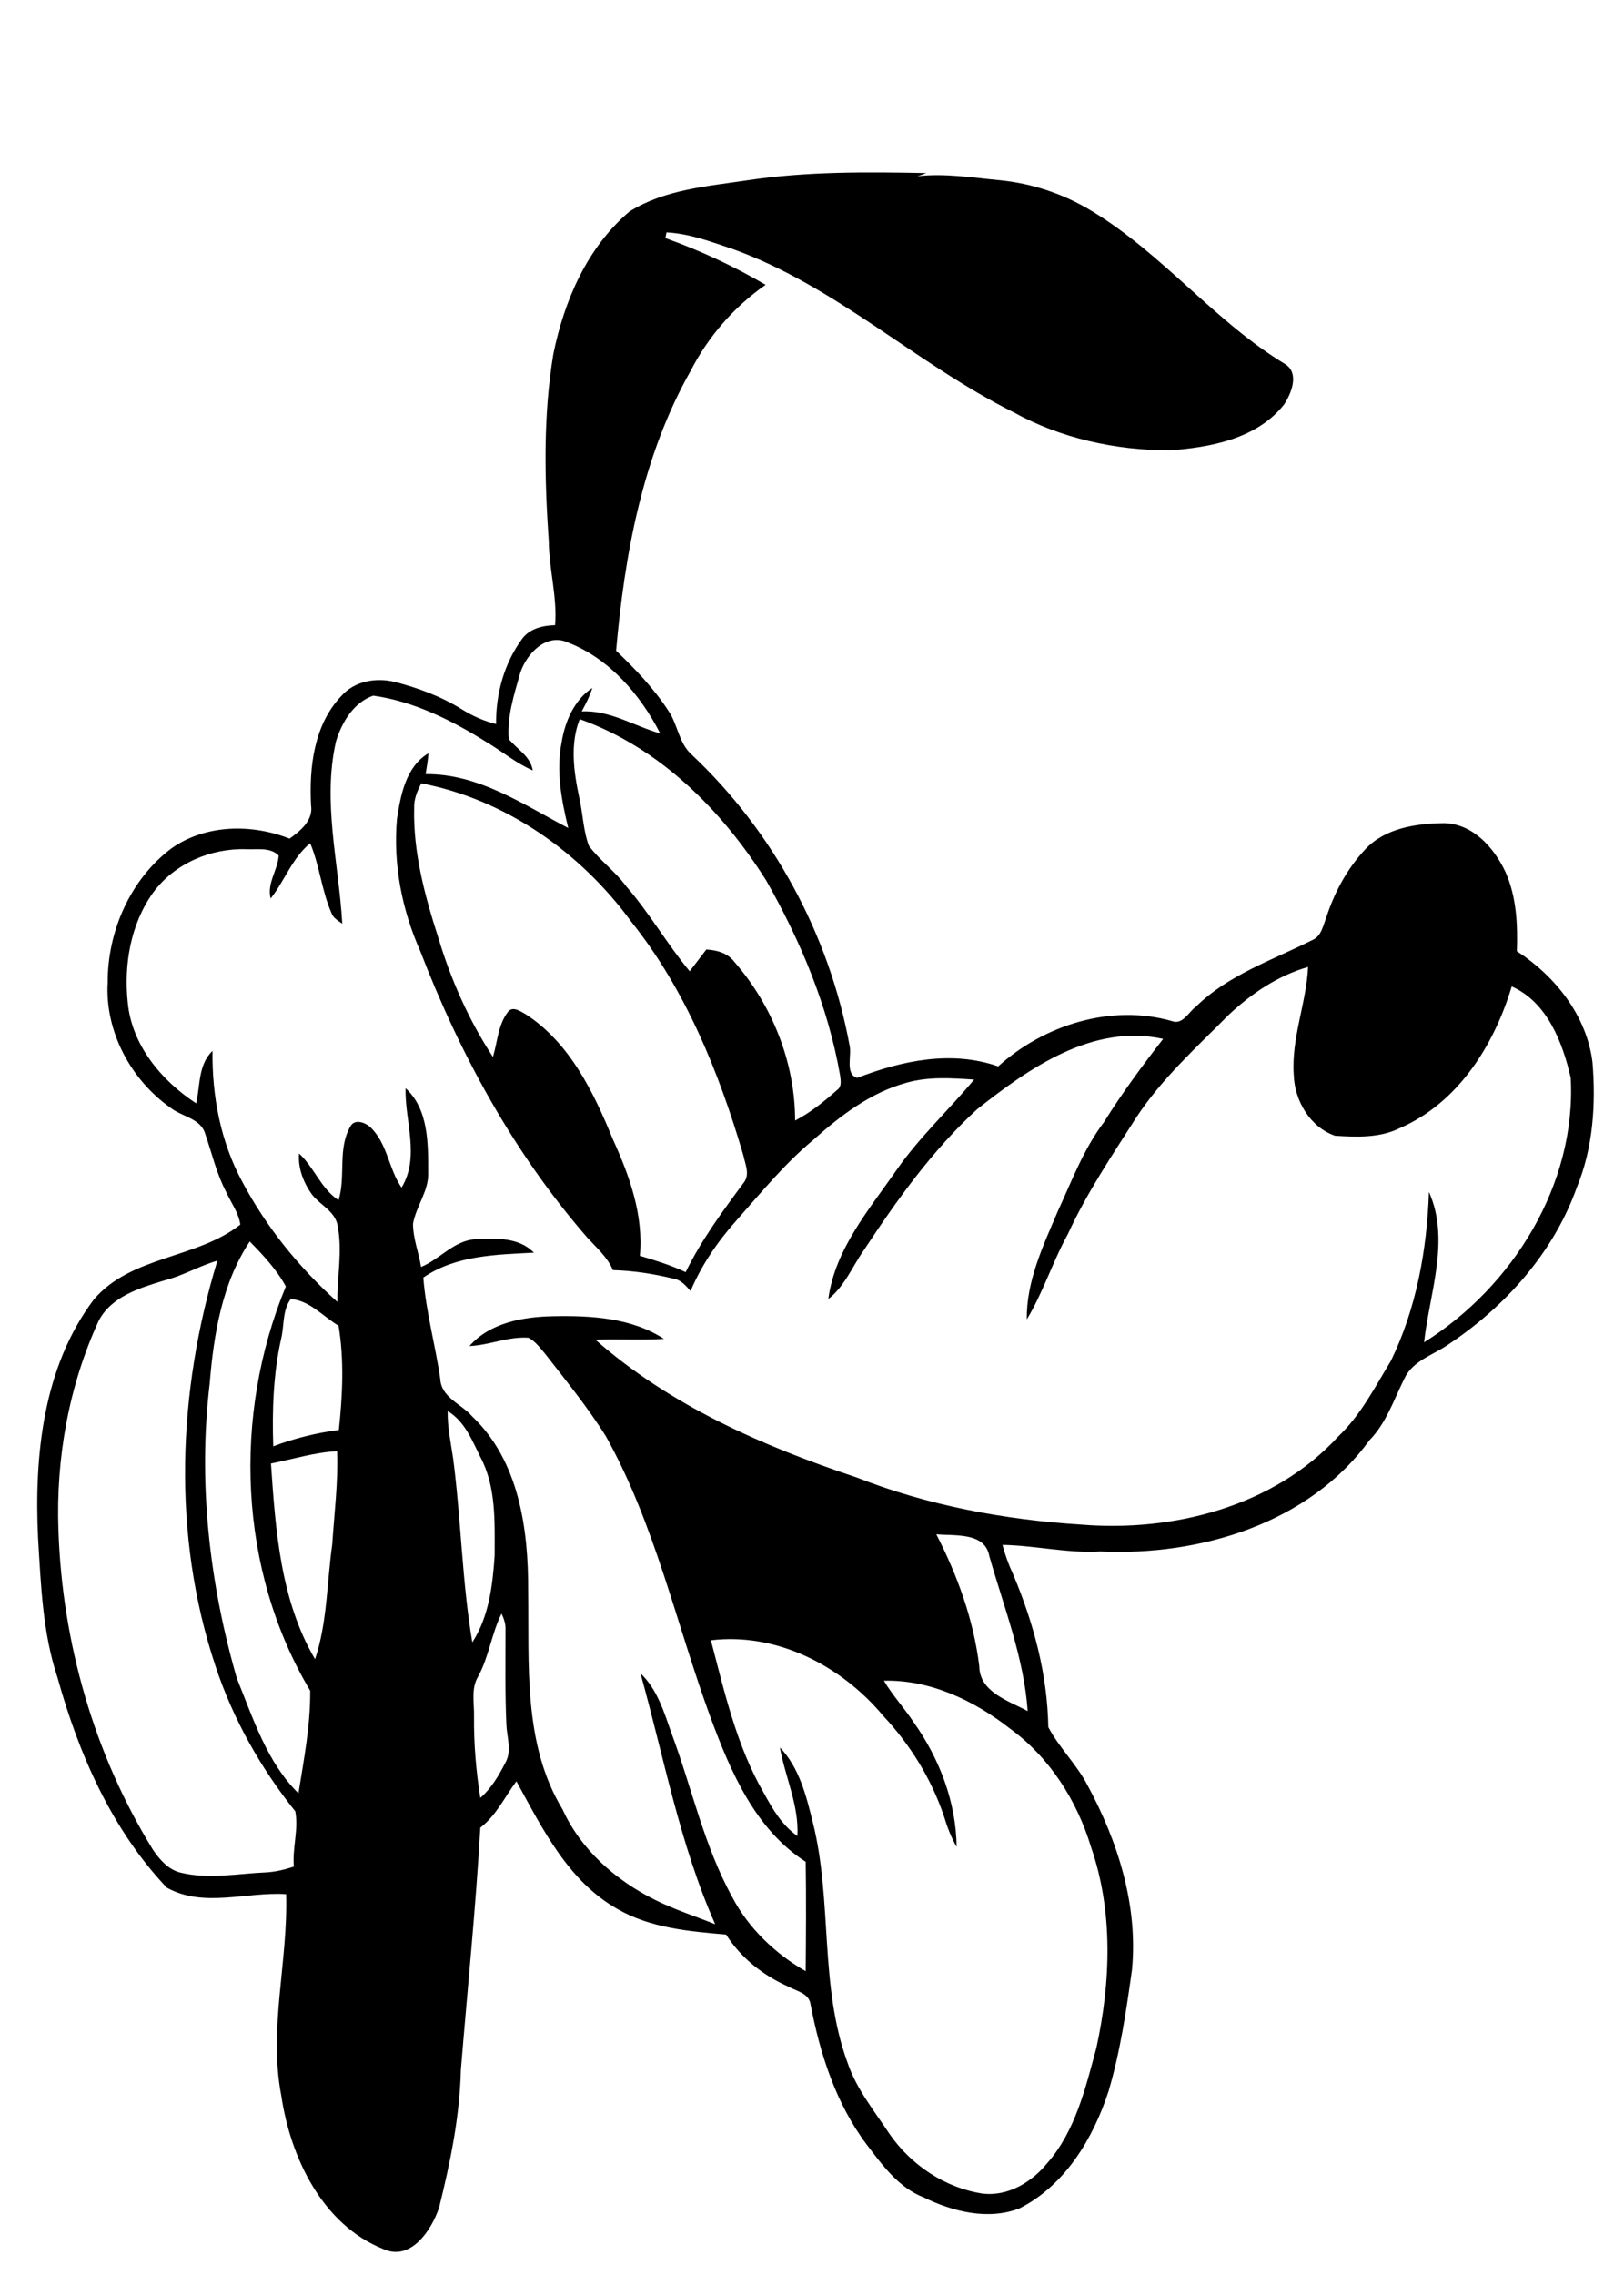 <?xml version="1.0" encoding="utf-8"?>
<!-- Generator: Adobe Illustrator 21.0.2, SVG Export Plug-In . SVG Version: 6.00 Build 0)  -->
<svg version="1.2" baseProfile="tiny" id="Layer_1" xmlns="http://www.w3.org/2000/svg" xmlns:xlink="http://www.w3.org/1999/xlink"
	 x="0px" y="0px" viewBox="0 0 567 794" overflow="scroll" xml:space="preserve">
<path d="M248.2,572.5c4.8,18.2,9,37,18.6,53.5c3,5.5,6.3,11.1,11.6,14.8c0.6-10.7-4.3-20.6-6.1-30.9c6.8,7.1,9.2,16.9,11.5,26.2
	c6.9,27.5,2.2,56.8,12.1,83.8c3.1,9.2,9.3,16.8,14.6,24.8c7.5,10.9,19.4,18.9,32.5,20.9c8.9,1.1,17.3-4,22.7-10.7
	c9.8-11.2,13.3-26.2,17.1-40.2c5-23,5.9-47.6-1.9-70.1c-4.9-16.2-14.5-31.3-28.3-41.3c-12.5-9.8-27.9-17.1-44-16.7
	c3,5.1,7.1,9.5,10.4,14.5c9,12.7,14.8,27.8,15,43.5c-1.9-3.3-3.3-6.9-4.4-10.6c-4.4-13.1-11.8-25.1-21.3-35.2
	C293.8,581.4,271.2,569.7,248.2,572.5 M175.1,563.2c-3.5,7-4.4,15.1-8.2,22c-2.5,4.2-1.3,9.2-1.4,13.8c-0.1,9.5,0.7,19.1,2.2,28.5
	c3.8-3.3,6.4-7.7,8.7-12.2c2.4-4.1,0.6-8.9,0.4-13.3c-0.5-11-0.3-22-0.3-33C176.6,567,176,565,175.1,563.2 M326.9,535.5
	c7.4,14.4,13,29.8,15,46c0.1,9.1,10.2,12.1,16.9,15.7c-1.3-18.6-8.3-36.2-13.4-54.1C343.9,534.7,333.3,536.1,326.9,535.5
	 M94.6,510.8c1.6,23.2,3.3,47.8,15.4,68.3c4.3-12.9,4.1-26.7,6-40.1c0.7-10.8,2.1-21.6,1.7-32.5C109.8,506.9,102.3,509.3,94.6,510.8
	 M156.3,492.5c-0.1,5.6,1.1,11,1.9,16.5c2.8,21.4,3.1,43,6.7,64.2c5.8-8.9,7.1-19.9,7.8-30.3c0-11.6,0.6-23.9-5-34.4
	C164.8,502.7,162.3,496.1,156.3,492.5 M101.5,453.4c-3,4-2.2,9.5-3.4,14.1c-2.7,12.2-3.1,24.8-2.7,37.3c7.4-2.8,15.1-4.7,22.9-5.7
	c1.3-12,1.9-24.5-0.1-36.4C112.8,459.5,108,453.8,101.5,453.4 M57.4,446.9c-8.6,2.6-18.6,5.6-23,14.2c-10.4,22.7-14.9,47.9-14,72.9
	c1.3,39.2,12.4,78.2,33,111.6c2.4,3.5,5.4,7,9.7,8c9.8,2.4,20,0.3,29.9-0.1c3.3-0.2,6.5-1,9.6-2c-0.6-6.4,1.7-13,0.5-19.3
	c-12.1-15.1-21.8-32.3-27.9-50.8C60,535.8,62,485.7,75.9,440C69.6,441.8,63.8,445.3,57.4,446.9 M87.2,433.3
	c-9.7,14.6-12.6,32.5-14,49.7c-4.1,34.4-0.1,69.6,9.5,102.8c5.7,14,10.5,29.3,21.5,40.1c1.9-11.8,4.2-23.8,4.1-35.8
	C83.2,548,81.2,494,99.8,449C96.6,443.1,91.9,438.1,87.2,433.3 M147.1,273.4c-1.4,2.6-2.6,5.5-2.5,8.5c-0.4,15.5,3.7,30.7,8.4,45.3
	c4.4,14.7,10.7,28.9,19.1,41.7c1.6-5.3,1.8-11.3,5.3-15.8c1.7-2.1,4.5,0,6.3,1c15.3,10,23.6,27.2,30.3,43.6
	c5.8,12.7,10.7,26.4,9.4,40.6c5.4,1.6,10.9,3.3,16,5.7c5.5-11.3,13-21.4,20.4-31.4c2.1-2.8,0.3-6.5-0.3-9.5
	c-8.5-28.9-20.1-57.6-39.1-81.4C202.8,297.6,176.7,279.1,147.1,273.4 M202.2,278.2c1.3,5.6,1.4,11.6,3.4,17c3.8,5.1,9.2,8.9,13,14.1
	c8.1,9.3,14.3,20.2,22.2,29.7c1.9-2.5,3.9-5.1,5.8-7.6c3.6,0.2,7.4,1.2,9.7,4.2c13.3,15.2,21.3,35.2,21.3,55.5
	c5.4-2.8,10.2-6.7,14.7-10.7c1.7-1.2,1.2-3.4,1-5.1c-4.2-24.1-13.8-46.9-25.8-68c-15.5-24.6-37.3-46.4-65.1-56.3
	C199,259.6,200.3,269.3,202.2,278.2 M181.6,235c-2.1,7.4-4.6,15.1-4,22.9c2.9,3.6,7.6,6,8.4,11c-5.8-2.5-10.6-6.6-16-9.8
	c-12.1-7.6-25.4-14.3-39.7-16.3c-6.9,2.4-11,9.4-13,16c-4.8,21.1,1,42.5,2.2,63.6c-1.5-1.1-3.2-2-3.8-3.8
	c-3.4-7.8-4.1-16.4-7.4-24.3c-6.3,5.2-8.9,13.1-13.8,19.3c-1.4-5.3,2.5-9.9,2.8-15c-3-3-7.5-2-11.3-2.2c-12.4-0.4-25.1,5-32.5,15.1
	c-7.9,11-10.3,25.1-8.9,38.4c1.4,14.9,11.8,27.3,23.9,35.2c1.4-6.2,0.7-13.6,5.7-18.3c-0.2,15.7,2.8,31.6,10.3,45.5
	c8.4,15.9,19.9,30.1,33.3,42.1c-0.1-8.8,1.8-17.7,0.1-26.5c-0.8-5.1-6-7.2-8.9-10.9c-3-4.1-5-9.2-4.6-14.4
	c5.3,4.8,7.6,12.2,13.8,16.3c2.6-8.4-0.4-17.9,4.1-25.7c1.5-2.9,5.4-1.4,7.2,0.4c5.8,5.7,6.2,14.4,10.7,20.9
	c6.5-10.8,1.1-23.2,1.4-34.7c8,7.3,7.9,19.2,7.9,29.3c0.3,6.5-4.2,11.8-5.3,18c0,5.2,2,10,2.8,15.1c6.6-2.7,11.4-9.2,19-9.7
	c6.9-0.4,15.2-0.7,20.4,4.7c-13.1,0.7-27.3,0.9-38.6,8.7c0.9,11.9,4.2,23.5,5.9,35.3c0.3,6.6,7.4,8.8,11.1,13.1
	c16.4,15.5,19.7,39.3,19.6,60.8c0.4,25.7-1.9,53.5,12,76.4c6.4,14.1,18.6,24.8,32.3,31.6c6.8,3.4,14,5.7,21,8.5
	c-12.4-28-17.9-58.3-26.1-87.6c5.9,5.6,8.3,13.7,10.9,21.1c7.1,19,11.3,39.2,21.2,57.1c5.7,10.9,15,19.7,25.6,25.8
	c0.1-12.7,0.2-25.5,0-38.2c-17.6-11.3-26.2-31.4-33.2-50.3c-12-32.7-19.4-67.4-36.5-98.1c-6.3-10.1-13.9-19.4-21.2-28.8
	c-1.8-2.1-3.4-4.4-5.9-5.7c-7-0.5-13.6,2.6-20.6,2.9c7.1-8.1,18.7-10.2,29-10.4c13.2-0.3,27.6,0.5,38.9,7.9
	c-7.9,0.5-15.9,0-23.9,0.3c26,22.9,58.3,37.1,91,48c24.9,9.8,51.6,14.8,78.3,16.5c32.3,2.7,67.5-6.2,90-30.7
	c7.9-7.5,12.8-17.2,18.4-26.4c8.9-18.3,12.6-38.7,13.3-59c7.5,16.8,0.2,35.3-1.7,52.5c30.9-19.3,53.2-55.1,51.2-92.3
	c-2.8-12.3-8.2-26.4-20.6-31.9c-6.1,20.4-18.7,40.6-39,49.4c-7,3.5-15.1,3.2-22.7,2.7c-8.7-3-14.1-12.2-14.4-21.2
	c-0.9-12.9,4.4-25,5-37.7c-10.5,3-19.8,9.3-27.7,16.7c-11.3,11.4-23.3,22.2-32.2,35.7c-8.5,13.3-17.4,26.5-24,40.9
	c-5.3,9.6-8.6,20.3-14.3,29.7c-0.2-13.3,5.7-25.7,10.8-37.7c4.9-10.6,9-21.7,16.1-31.1c6.3-10.1,13.4-19.7,20.7-29.1
	c-24.6-5.4-46.8,10.2-65,24.6c-15.6,14.3-28,31.7-39.6,49.3c-4,5.7-6.7,12.6-12.3,16.9c2.3-17.4,14.3-31.3,24-45.3
	c7.9-11.3,18.1-20.7,26.9-31.3c-7.8-0.5-15.9-1.1-23.6,1.1c-12.5,3.4-23.1,11.5-32.6,20c-10,8.3-18.3,18.5-26.9,28.2
	c-6.5,7.3-12.1,15.5-15.9,24.5c-1.6-1.8-3.3-3.9-5.9-4.3c-6.9-1.7-14-2.8-21.2-3c-1.9-4.5-5.7-7.8-9-11.4
	c-25.5-29.3-44.4-63.9-58.3-100c-6.4-14.4-9.5-30.4-8.1-46.1c1.3-8.4,3.1-18.2,11-22.9c-0.2,2.5-0.6,4.9-1,7.3
	c18.5-0.2,34.1,10.6,49.8,18.8c-2.4-9.8-4.3-20-2.3-30c1.2-7.3,4.4-14.7,10.7-18.9c-0.9,2.9-2.3,5.6-3.7,8.2
	c9.8-0.5,18.3,5.1,27.4,7.7c-6.9-13.5-17.7-26.1-32.1-31.7C190.7,220.7,183.7,228.3,181.6,235 M261.1,62.9
	c20.6-3.1,41.5-2.9,62.3-2.5c-1,0.4-2.1,0.8-3.1,1.1c9.6-1.1,19.2,0.5,28.8,1.4c11.3,1.1,22.3,4.8,32,10.7
	c24.9,15,43,38.7,67.8,53.6c4.8,3.3,1.9,10.2-0.6,14c-9.5,12-25.8,15-40.2,16c-18.8-0.1-37.7-4.2-54.2-13.3
	c-34-16.9-62.1-44.1-98.1-57c-7.5-2.5-15.1-5.4-23.1-5.8c-0.1,0.5-0.3,1.5-0.4,2c12.1,4.3,23.9,9.8,35,16.3
	c-10.9,7.6-20,18-26.1,29.9c-16.9,29.8-23.1,64.1-26.1,97.8c6.8,6.5,13.3,13.3,18.4,21.2c3.2,4.8,3.5,11.1,8,15.1
	c28.5,26.8,48,62.9,55.1,101.4c0.9,3.5-1.7,10.1,2.7,11.4c15.5-6,32.9-9.7,49.2-4c16-14.5,39.6-21.9,60.7-15.8
	c3.7,1.4,5.8-3.2,8.4-5.1c11.3-11.1,26.7-16.2,40.6-23.2c3.1-1.3,3.7-4.9,4.8-7.7c2.8-8.8,7.3-17.2,13.7-24c6.9-7.4,17.8-9,27.5-9.1
	c10,0.2,17.4,8.5,21.4,17c3.9,8.7,4.3,18.4,4,27.7c13.4,8.7,24.4,22.5,26.4,38.8c1.2,14.7,0.2,29.9-5.5,43.7
	c-8.1,22.7-25,41.6-44.9,54.8c-5.3,3.7-12.4,5.6-15.3,11.9c-3.7,7.4-6.3,15.5-12.2,21.5c-21.1,29.1-59.2,40.4-93.9,38.8
	c-11.5,0.7-22.8-2.1-34.2-2.3c0.9,3.4,2.1,6.8,3.6,10c7.2,17,12.1,35.1,12.4,53.6c3.8,7.2,9.9,13,13.7,20.3
	c10.6,19.6,17.7,42,15.5,64.5c-2,14.3-4.1,28.6-8.2,42.4c-5.4,16.5-15.2,32.8-31.1,40.8c-11,4.2-23.3,1.1-33.5-3.9
	c-8.7-3.4-14.4-11.3-19.8-18.4c-10.7-14.2-16.3-31.6-19.6-48.9c-0.5-3.9-4.8-4.6-7.7-6.2c-8.8-3.9-16.6-10-21.8-18.2
	c-12.9-1.1-26.5-2.3-37.9-8.9c-17.2-9.7-26.2-28-35.3-44.6c-4.1,5.5-7,11.9-12.6,16.2c-1.6,28.2-4.5,56.4-6.8,84.6
	c-0.4,16.3-3.7,32.3-7.6,48c-2.6,7.8-9.8,18.8-19.4,14.5c-21.4-8.5-32.5-32-35.7-53.6c-4.5-23.4,2.4-46.8,1.7-70.3
	c-13.8-0.9-28.9,4.9-41.7-2.3c-19.2-20.3-30.7-46.6-38.1-73.2c-5.2-15.6-5.8-32.2-6.8-48.5c-1.4-28.7,1.6-59.9,19.5-83.6
	c13.1-15.3,35.9-14.1,51.1-26.1c-0.6-4.2-3.3-7.7-5-11.5c-3.3-6.3-4.9-13.3-7.2-20c-1.5-5.6-8.2-6.1-12.2-9.3
	C45.7,376.9,36.6,360,37.6,343c-0.1-17.9,7.9-36.2,22.4-47c11.9-8.3,27.9-8.5,41.1-3.3c3.8-2.7,8.3-6.4,7.5-11.6
	c-0.7-13.3,1-28.1,10.5-38.1c4.6-5.3,12.1-6.6,18.7-5c8.2,2.1,16.3,5.1,23.5,9.6c3.7,2.3,7.7,4.1,11.9,5.1
	c-0.1-10.5,2.8-21.1,9-29.6c2.6-3.7,7.3-4.8,11.6-4.9c0.8-9.8-2.1-19.4-2.2-29.2c-1.5-21.8-2-43.9,1.6-65.5
	c3.8-18.6,11.8-37.2,26.6-49.7C232.1,66.1,247.1,65,261.1,62.9"/>
</svg>
